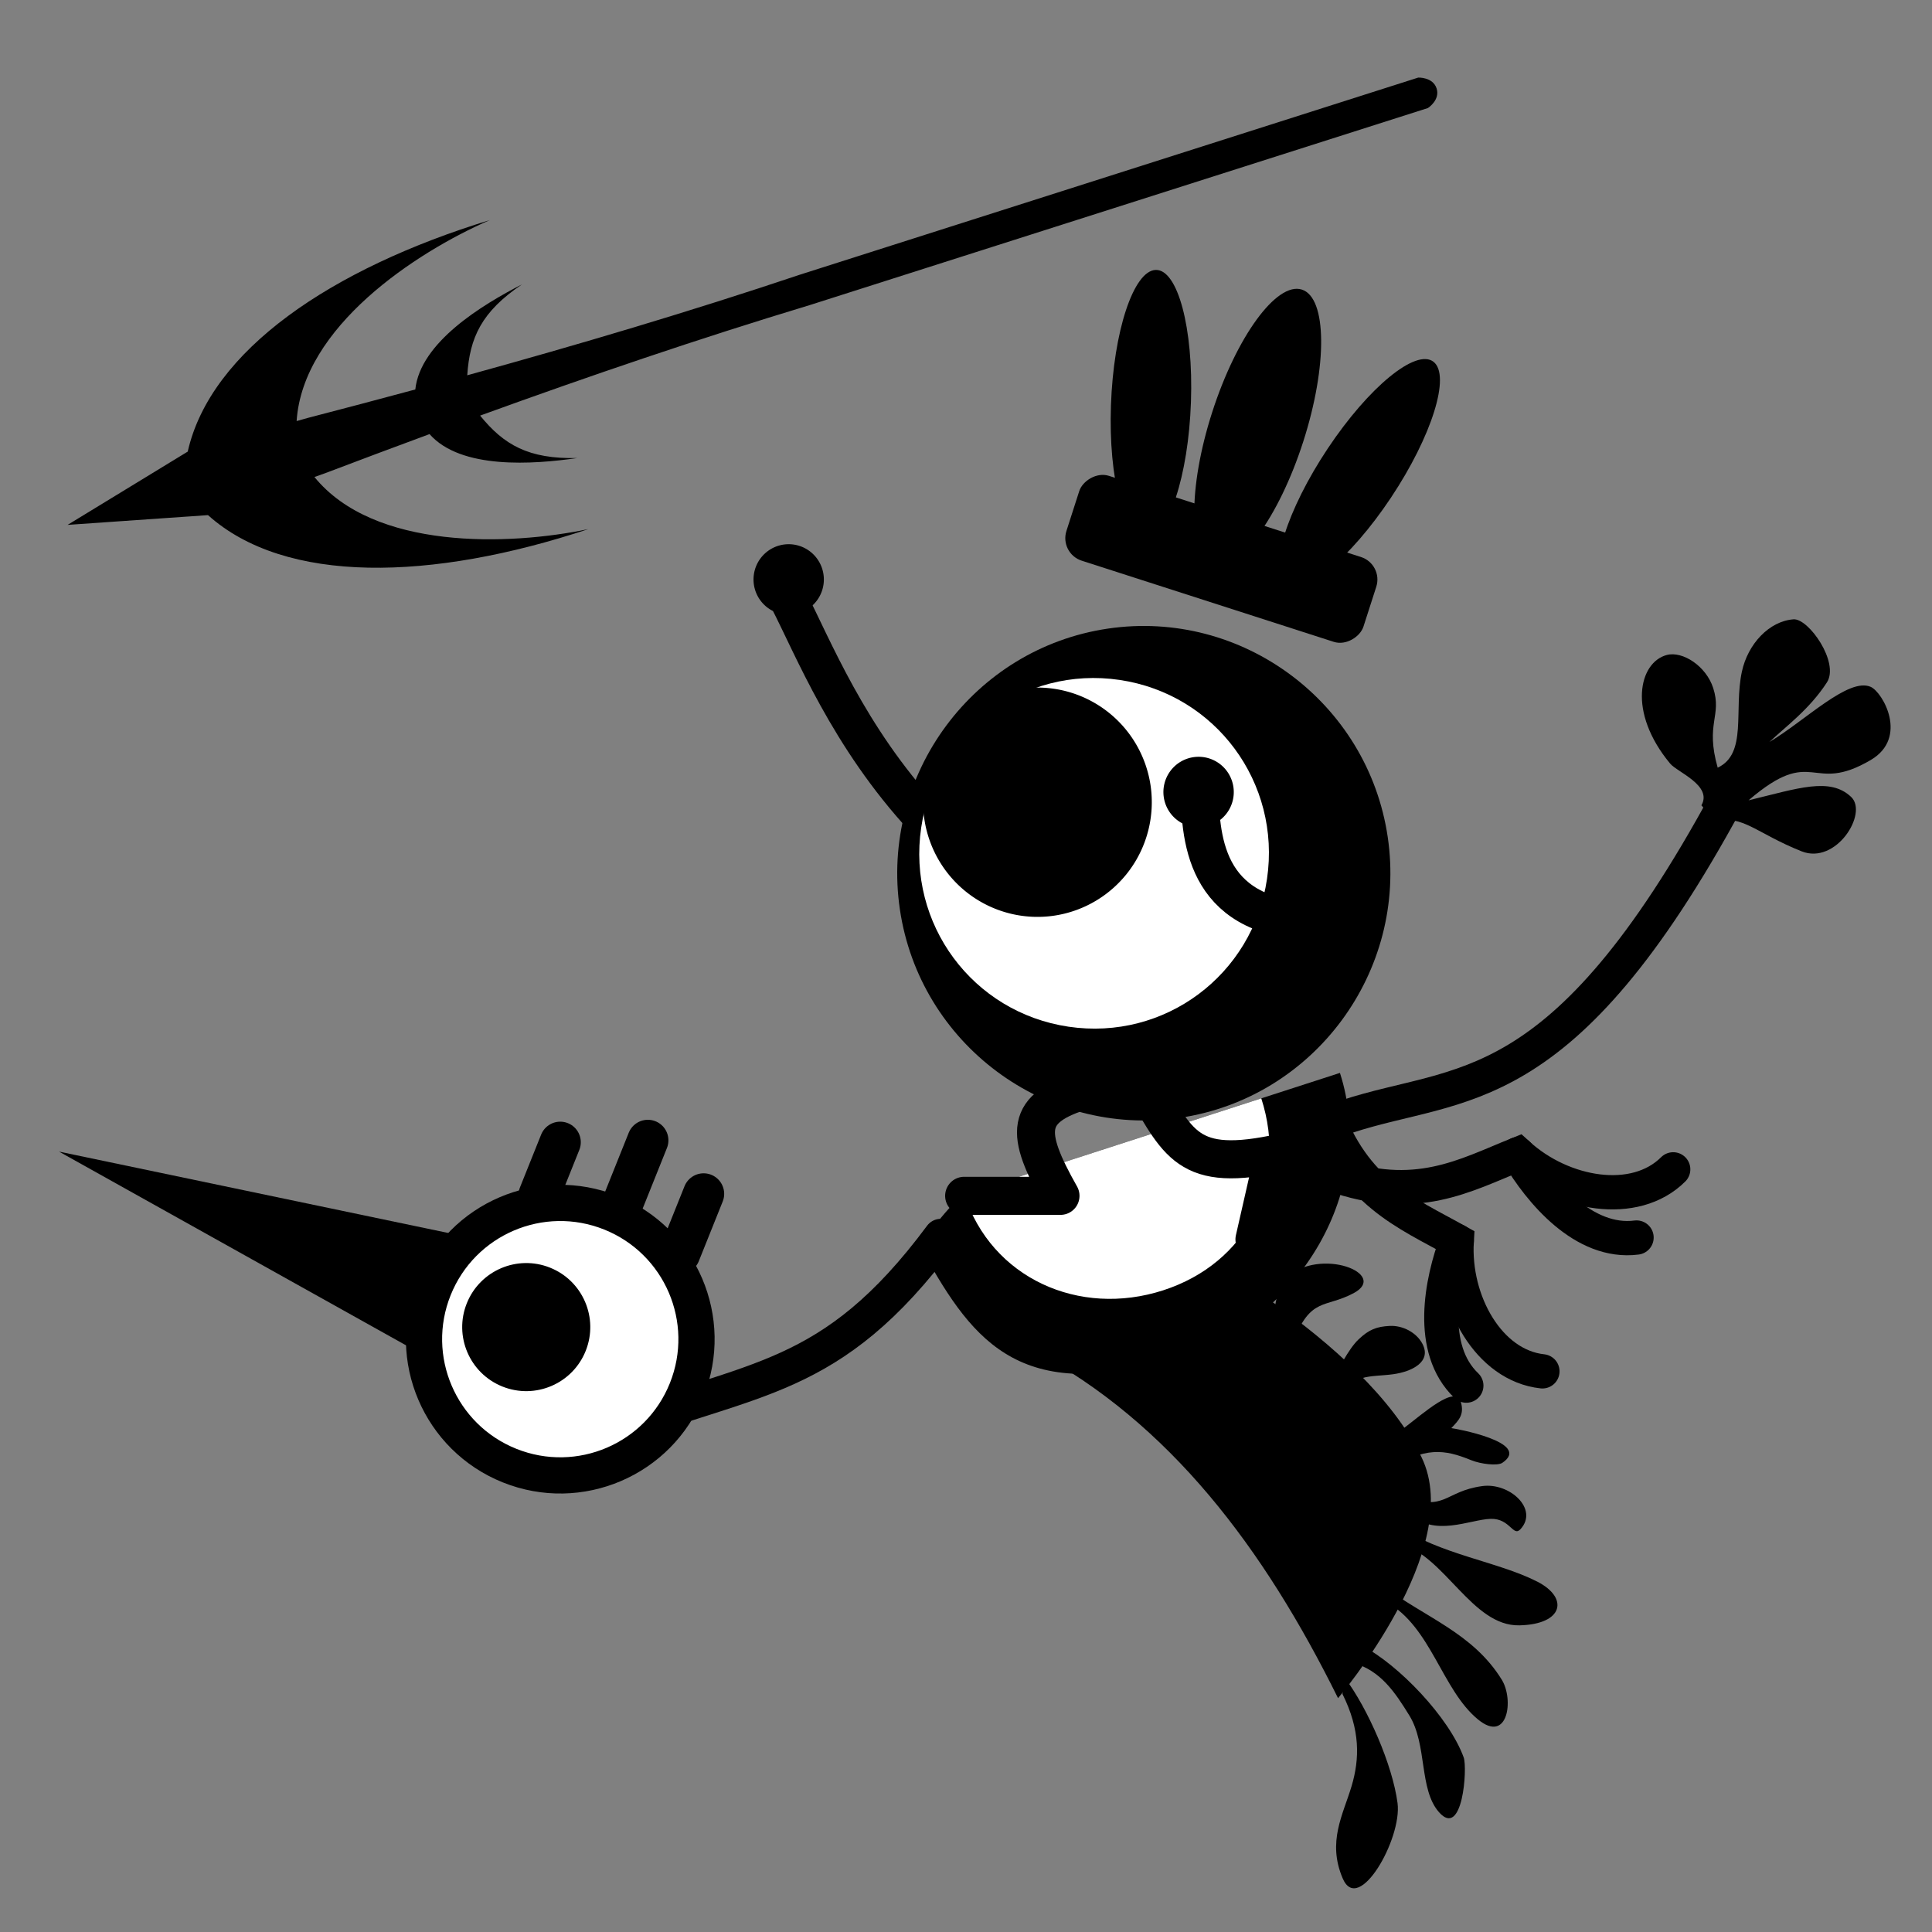 <?xml version="1.0" encoding="UTF-8" standalone="no"?>
<svg
   xmlns:dc="http://purl.org/dc/elements/1.1/"
   xmlns:cc="http://creativecommons.org/ns#"
   xmlns:rdf="http://www.w3.org/1999/02/22-rdf-syntax-ns#"
   xmlns:svg="http://www.w3.org/2000/svg"
   xmlns="http://www.w3.org/2000/svg"
   id="svg7527"
   version="1.1"
   viewBox="0 0 119.062 119.062"
   height="450"
   width="450">
  <rect x="0" y="0" width="119.062" height="119.062" fill="#808080" stroke="none"/>
  <title
     id="title8213">tori-ponpata</title>
  <defs
     id="defs7521" />
  <g
     transform="translate(0,-177.937)"
     id="layer1">
    <g
       transform="matrix(0.845,0,0,0.845,-33.329,113.618)"
       id="g6147">
      <g
         transform="matrix(-1,0,0,1,180.653,-48.946)"
         id="g2717">
        <path
           id="path2512-7-4-8"
           d="m 96.81,229.452 c -10.529,-4.084 -16.2,-3.459 -24.216,-14.25"
           style="fill:none;stroke:#000000;stroke-width:2.5;stroke-linecap:round;stroke-linejoin:miter;stroke-miterlimit:4;stroke-dasharray:none;stroke-opacity:1" />
        <g
           id="g2844"
           transform="rotate(41.132,64.139,217.772)">
          <path
             style="fill:#000000;stroke:none;stroke-width:0.265px;stroke-linecap:butt;stroke-linejoin:miter;stroke-opacity:1"
             d="m 69.223,221.029 c -4,10.493 -3.176,21.879 -0.051,33.691 0,0 -14.208,-2.085 -16.146,-9.234 -2.565,-9.465 3.367,-24.056 3.367,-24.056"
             id="path2592" />
          <path
             style="fill:#000000;stroke:none;stroke-width:1px;stroke-linecap:butt;stroke-linejoin:miter;stroke-opacity:1"
             d="m 195.703,864.635 c -12.851,-0.217 -22.066,17.961 -11.211,15.434 8.704,-2.027 9.52,-7.056 21.34,-0.85 l 0.843,-7.912 c -3.805,-2.689 -7.374,-6.611 -10.973,-6.672 z m -3.877,25.914 c -3.959,-0.166 -6.064,0.623 -8.891,2.844 -2.827,2.221 -4.363,6.212 -3.557,9.613 1.306,5.512 7.295,3.852 11.615,1.007 5.167,-3.403 9.062,-8.385 14.856,-3.245 l -0.52,-6.293 c -3.764,-1.235 -9.545,-3.76 -13.504,-3.926 z M 207.5,915.02 c -1.466,2.443 -5.976,1.908 -9.285,2.143 -6.377,0.453 -18.471,0.229 -16.25,4.91 1.502,3.166 3.562,3.386 6.696,3.661 -0.483,0.483 -14.342,17.686 -4.286,16.429 1.579,-0.197 4.687,-3.638 5.968,-6.181 3.598,-7.144 7.042,-11.211 19.21,-13.104 z m 3.369,16.328 c -5.881,10.753 -9.283,6.201 -18.117,11.994 -6.332,4.152 -7.6,14.984 -0.18,15.859 3.096,0.365 0.193,-4.101 4.352,-7.535 4.398,-3.632 15.336,-6.414 15.84,-16.025 z m 6.693,4.547 c -3.586,13.985 -14.347,25.757 -18.941,37.248 -3.614,9.037 2.275,13.593 11.617,5.809 10.078,-8.398 2.77,-28.005 10.102,-38.764 z m 13.889,9.848 c -3.018,14.486 -10.202,26.297 -7.703,41.291 1.055,6.328 10.369,14.437 12.123,3.914 2.122,-12.731 -7.071,-27.661 -2.273,-40.912 z m 15.152,8.84 c -4.208,10.52 -5.127,30.784 -0.885,41.668 1.127,2.891 15.027,16.797 15.027,6.818 0,-8.402 -9.804,-16.013 -11.365,-25.379 -1.216,-7.299 -2.2,-14.542 2.146,-21.088 z m 9.344,3.662 c 0.752,10.405 5.858,26.658 11.742,35.48 5.481,8.218 28.435,16.247 25.002,5.684 -3.394,-10.445 -11.633,-13.149 -18.539,-17.514 -6.665,-4.213 -12.009,-10.068 -14.795,-20.746 z"
             transform="scale(0.265)"
             id="path2602" />
        </g>
        <g
           id="g2590"
           transform="rotate(17.928,61.368,210.097)">
          <path
             style="opacity:1;fill:#000000;fill-opacity:1;fill-rule:nonzero;stroke:none;stroke-width:2.975;stroke-linecap:round;stroke-linejoin:miter;stroke-miterlimit:4;stroke-dasharray:none;stroke-dashoffset:0;stroke-opacity:1"
             d="m 75.192,212.296 c -1.465,7.376 -3.39,12.937 -15.779,12.937 -8.885,0 -17.146,-7.203 -17.146,-16.089 h 28.981 c 1.476,0.712 4.084,2.283 3.944,3.152 z"
             id="path2569-8" />
          <path
             style="opacity:1;fill:#ffffff;fill-opacity:1;fill-rule:nonzero;stroke:none;stroke-width:2.154;stroke-linecap:round;stroke-linejoin:miter;stroke-miterlimit:4;stroke-dasharray:none;stroke-dashoffset:0;stroke-opacity:1"
             d="m 71.06,209.144 c 3e-6,6.433 -5.214,11.118 -11.646,11.118 -6.432,0 -11.117,-4.685 -11.117,-11.118 z"
             id="path2569" />
        </g>
        <g
           id="g2676"
           transform="rotate(-23.834,4.637,234.316)">
          <path
             style="fill:none;stroke:#000000;stroke-width:2.5;stroke-linecap:round;stroke-linejoin:miter;stroke-miterlimit:4;stroke-dasharray:none;stroke-opacity:1"
             d="m 52.648,224.55 c -4.401,4.689 -8.527,4.482 -12.686,4.872 -1.537,4.142 -5.804,7.369 -9.56,6.174"
             id="path2512-7-4-8-6" />
          <path
             style="fill:none;stroke:#000000;stroke-width:2.5;stroke-linecap:round;stroke-linejoin:miter;stroke-miterlimit:4;stroke-dasharray:none;stroke-opacity:1"
             d="m 39.962,229.421 c -0.18,3.167 -1.254,8.043 -4.905,9.37"
             id="path2662" />
        </g>
        <g
           id="g2840"
           transform="rotate(27.27,63.162,209.812)">
          <path
             style="fill:none;stroke:#000000;stroke-width:2.5;stroke-linecap:round;stroke-linejoin:miter;stroke-miterlimit:4;stroke-dasharray:none;stroke-opacity:1"
             d="m 46.561,219.39 c -4.401,4.689 -8.527,4.482 -12.686,4.872 -1.537,4.142 -5.804,7.369 -9.56,6.174"
             id="path2512-7-4-8-6-9" />
          <path
             style="fill:none;stroke:#000000;stroke-width:2.5;stroke-linecap:round;stroke-linejoin:miter;stroke-miterlimit:4;stroke-dasharray:none;stroke-opacity:1"
             d="m 33.875,224.261 c -0.18,3.167 -1.254,8.043 -4.905,9.37"
             id="path2662-3" />
        </g>
        <g
           transform="translate(-0.65,-7.076)"
           id="g2694">
          <path
             style="fill:none;stroke:#000000;stroke-width:2.5;stroke-linecap:round;stroke-linejoin:miter;stroke-miterlimit:4;stroke-dasharray:none;stroke-opacity:1"
             d="M 43.609,213.562 C 35.349,210.844 28.008,212.83 15.922,190.505"
             id="path2686" />
          <path
             style="fill:#000000;stroke:none;stroke-width:0.265px;stroke-linecap:butt;stroke-linejoin:miter;stroke-opacity:1"
             d="m 17.776,190.873 c -0.826,-1.448 1.76,-2.419 2.277,-3.042 3.136,-3.775 2.269,-7.389 0.248,-7.924 -1.152,-0.305 -2.872,0.808 -3.387,2.415 -0.655,2.041 0.595,2.568 -0.326,5.804 -2.175,-1.021 -1.159,-4.187 -1.765,-7.006 -0.432,-2.008 -1.981,-3.681 -3.763,-3.813 -1.104,-0.082 -3.373,3.158 -2.436,4.602 1.28,1.975 3,3.212 4.19,4.343 -2.619,-1.562 -5.766,-4.729 -7.384,-4.021 -0.877,0.383 -2.774,3.707 -0.005,5.335 4.387,2.579 4.122,-1.172 8.911,2.94 -3.606,-0.869 -5.939,-1.716 -7.484,-0.242 -1.247,1.19 1.099,4.966 3.618,3.962 3.315,-1.321 4.299,-2.694 6.292,-2.181"
             id="path2690" />
        </g>
        <g
           id="g3274"
           transform="rotate(1.8,-776.427,357.492)">
          <g
             transform="rotate(-23.64,76.289,189.146)"
             id="g2828">
            <circle
               r="11.255"
               cy="202.52"
               cx="91.607"
               id="path2469-5-8"
               style="opacity:1;fill:#000000;fill-opacity:1;fill-rule:nonzero;stroke:none;stroke-width:4.086;stroke-linecap:butt;stroke-linejoin:miter;stroke-miterlimit:15;stroke-dasharray:none;stroke-dashoffset:0;stroke-opacity:1" />
            <path
               id="path2512"
               d="m 91.072,186.685 v 5.212"
               style="fill:none;stroke:#000000;stroke-width:3;stroke-linecap:round;stroke-linejoin:miter;stroke-miterlimit:4;stroke-dasharray:none;stroke-opacity:1" />
            <path
               id="path2512-7"
               d="m 96.952,189.19 v 4.153"
               style="fill:none;stroke:#000000;stroke-width:3;stroke-linecap:round;stroke-linejoin:miter;stroke-miterlimit:4;stroke-dasharray:none;stroke-opacity:1" />
            <path
               id="path2512-7-4"
               d="m 85.845,188.795 v 4.683"
               style="fill:none;stroke:#000000;stroke-width:3;stroke-linecap:round;stroke-linejoin:miter;stroke-miterlimit:4;stroke-dasharray:none;stroke-opacity:1" />
            <path
               id="path2550"
               d="m 100.594,198.11 30.034,5.312 -30.101,3.875 z"
               style="fill:#000000;stroke:none;stroke-width:0.265px;stroke-linecap:butt;stroke-linejoin:miter;stroke-opacity:1" />
          </g>
          <circle
             transform="rotate(-23.64)"
             style="opacity:1;fill:#ffffff;fill-opacity:1;fill-rule:nonzero;stroke:none;stroke-width:3.127;stroke-linecap:butt;stroke-linejoin:miter;stroke-miterlimit:15;stroke-dasharray:none;stroke-dashoffset:0;stroke-opacity:1"
             id="path2469-5"
             cx="9.36"
             cy="217.239"
             r="8.614" />
          <circle
             transform="rotate(-23.64)"
             style="opacity:1;fill:#000000;fill-opacity:1;fill-rule:nonzero;stroke:none;stroke-width:1.695;stroke-linecap:butt;stroke-linejoin:miter;stroke-miterlimit:15;stroke-dasharray:none;stroke-dashoffset:0;stroke-opacity:1"
             id="path2469"
             cx="11.99"
             cy="217.345"
             r="4.67" />
        </g>
      </g>
      <g
         id="g1470"
         transform="matrix(6.971,1.033,-1.03,6.99,-498.175,-1371.496)">
        <path
           style="color:#000000;font-style:normal;font-variant:normal;font-weight:normal;font-stretch:normal;font-size:medium;line-height:normal;font-family:sans-serif;font-variant-ligatures:normal;font-variant-position:normal;font-variant-caps:normal;font-variant-numeric:normal;font-variant-alternates:normal;font-feature-settings:normal;text-indent:0;text-align:start;text-decoration:none;text-decoration-line:none;text-decoration-style:solid;text-decoration-color:#000000;letter-spacing:normal;word-spacing:normal;text-transform:none;writing-mode:lr-tb;direction:ltr;text-orientation:mixed;dominant-baseline:auto;baseline-shift:baseline;text-anchor:start;white-space:normal;shape-padding:0;clip-rule:nonzero;display:inline;overflow:visible;visibility:visible;opacity:1;isolation:auto;mix-blend-mode:normal;color-interpolation:sRGB;color-interpolation-filters:linearRGB;solid-color:#000000;solid-opacity:1;vector-effect:none;fill:#000000;fill-opacity:1;fill-rule:nonzero;stroke:none;stroke-width:0.743;stroke-linecap:round;stroke-linejoin:miter;stroke-miterlimit:4;stroke-dasharray:none;stroke-dashoffset:0;stroke-opacity:1;color-rendering:auto;image-rendering:auto;shape-rendering:auto;text-rendering:auto;enable-background:accumulate"
           d="m 117.71,196.261 c 1.345,-0.406 2.775,0.36 3.181,1.705 0.406,1.345 -0.36,2.775 -1.705,3.181 -1.345,0.406 -2.775,-0.36 -3.181,-1.705 -0.406,-1.345 0.36,-2.775 1.705,-3.181 z"
           id="path1896-23-8" />
        <path
           style="fill:none;stroke:#000000;stroke-width:0.393px;stroke-linecap:round;stroke-linejoin:miter;stroke-opacity:1"
           d="m 114.394,196.443 c 0.325,0.451 0.822,1.317 1.725,2.039"
           id="path1955-3-6-8" />
        <path
           id="path1896-23-8-85-5-1-7"
           d="m 117.909,196.767 c 1.004,0 1.809,0.805 1.809,1.809 -1e-5,1.004 -0.805,1.809 -1.809,1.809 -1.004,0 -1.809,-0.805 -1.809,-1.809 0,-1.004 0.805,-1.809 1.809,-1.809 z"
           style="color:#000000;font-style:normal;font-variant:normal;font-weight:normal;font-stretch:normal;font-size:medium;line-height:normal;font-family:sans-serif;font-variant-ligatures:normal;font-variant-position:normal;font-variant-caps:normal;font-variant-numeric:normal;font-variant-alternates:normal;font-feature-settings:normal;text-indent:0;text-align:start;text-decoration:none;text-decoration-line:none;text-decoration-style:solid;text-decoration-color:#000000;letter-spacing:normal;word-spacing:normal;text-transform:none;writing-mode:lr-tb;direction:ltr;text-orientation:mixed;dominant-baseline:auto;baseline-shift:baseline;text-anchor:start;white-space:normal;shape-padding:0;clip-rule:nonzero;display:inline;overflow:visible;visibility:visible;opacity:1;isolation:auto;mix-blend-mode:normal;color-interpolation:sRGB;color-interpolation-filters:linearRGB;solid-color:#000000;solid-opacity:1;vector-effect:none;fill:#ffffff;fill-opacity:1;fill-rule:nonzero;stroke:none;stroke-width:0.743;stroke-linecap:round;stroke-linejoin:miter;stroke-miterlimit:4;stroke-dasharray:none;stroke-dashoffset:0;stroke-opacity:1;color-rendering:auto;image-rendering:auto;shape-rendering:auto;text-rendering:auto;enable-background:accumulate" />
        <path
           style="opacity:1;fill:#000000;fill-opacity:1;fill-rule:nonzero;stroke:none;stroke-width:0.337;stroke-linecap:round;stroke-linejoin:miter;stroke-miterlimit:4;stroke-dasharray:none;stroke-dashoffset:0;stroke-opacity:1"
           d="m 116.119,198.482 a 1.184,1.184 0 0 0 1.475,0.791 1.184,1.184 0 0 0 0.791,-1.475 1.184,1.184 0 0 0 -1.475,-0.791 1.184,1.184 0 0 0 -0.791,1.475 z"
           id="path1896-1-8-3" />
        <path
           style="opacity:1;fill:#000000;fill-opacity:1;fill-rule:nonzero;stroke:none;stroke-width:0.743;stroke-linecap:round;stroke-linejoin:miter;stroke-miterlimit:4;stroke-dasharray:none;stroke-dashoffset:0;stroke-opacity:1"
           d="m 118.538,197.898 a 0.364,0.364 0 0 0 0.454,0.243 0.364,0.364 0 0 0 0.243,-0.454 0.364,0.364 0 0 0 -0.454,-0.243 0.364,0.364 0 0 0 -0.243,0.454 z"
           id="path1961-2-5-7" />
        <path
           style="fill:none;stroke:#000000;stroke-width:0.393px;stroke-linecap:round;stroke-linejoin:miter;stroke-opacity:1"
           d="m 118.92,197.917 c 0.114,0.598 0.415,1.291 1.76,0.94"
           id="path1955-3-6" />
        <path
           style="fill:none;stroke:#000000;stroke-width:0.393px;stroke-linecap:round;stroke-linejoin:round;stroke-opacity:1"
           d="m 120.133,202.276 0.07,-0.899 c -0.909,0.326 -1.01,-0.005 -1.516,-0.604"
           id="path1984-4-7" />
        <path
           style="opacity:1;fill:#000000;fill-opacity:1;fill-rule:nonzero;stroke:none;stroke-width:0.743;stroke-linecap:round;stroke-linejoin:miter;stroke-miterlimit:4;stroke-dasharray:none;stroke-dashoffset:0;stroke-opacity:1"
           d="m 114.733,196.242 a 0.364,0.364 88.534 0 1 -0.364,0.364 0.364,0.364 88.534 0 1 -0.364,-0.364 0.364,0.364 88.534 0 1 0.364,-0.364 0.364,0.364 88.534 0 1 0.364,0.364 z"
           id="path1961-2-5-7-0" />
        <path
           style="fill:none;stroke:#000000;stroke-width:0.393px;stroke-linecap:round;stroke-linejoin:round;stroke-opacity:1"
           d="m 117.095,202.27 0.987,-0.146 c -0.458,-0.588 -0.512,-0.843 0.103,-1.122"
           id="path1984-4-7-9" />
        <g
           transform="matrix(-1.009,-0.167,-0.168,1.007,165.343,91.151)"
           id="g2782"
           style="fill:#000000">
          <rect
             style="opacity:1;fill:#000000;fill-opacity:1;fill-rule:nonzero;stroke:none;stroke-width:0.565;stroke-linecap:round;stroke-linejoin:bevel;stroke-miterlimit:4;stroke-dasharray:none;stroke-dashoffset:0;stroke-opacity:1"
             id="rect2052"
             width="3.157"
             height="0.901"
             x="26.571"
             y="107.719"
             ry="0.239" />
          <ellipse
             style="opacity:1;fill:#000000;fill-opacity:1;fill-rule:nonzero;stroke:none;stroke-width:0.565;stroke-linecap:round;stroke-linejoin:bevel;stroke-miterlimit:4;stroke-dasharray:none;stroke-dashoffset:0;stroke-opacity:1"
             id="path2054"
             cx="28.208"
             cy="106.787"
             rx="0.484"
             ry="1.459" />
          <ellipse
             style="opacity:1;fill:#000000;fill-opacity:1;fill-rule:nonzero;stroke:none;stroke-width:0.498;stroke-linecap:round;stroke-linejoin:bevel;stroke-miterlimit:4;stroke-dasharray:none;stroke-dashoffset:0;stroke-opacity:1"
             id="path2054-7"
             cx="-3.14"
             cy="110.017"
             rx="0.405"
             ry="1.353"
             transform="matrix(0.939,-0.344,0.273,0.962,0,0)" />
          <ellipse
             style="opacity:1;fill:#000000;fill-opacity:1;fill-rule:nonzero;stroke:none;stroke-width:0.498;stroke-linecap:round;stroke-linejoin:bevel;stroke-miterlimit:4;stroke-dasharray:none;stroke-dashoffset:0;stroke-opacity:1"
             id="path2054-7-0"
             cx="-57.536"
             cy="90.542"
             rx="0.405"
             ry="1.353"
             transform="matrix(-0.939,-0.344,-0.273,0.962,0,0)" />
        </g>
      </g>
      <path
         style="fill:#000000;stroke:none;stroke-width:0.265px;stroke-linecap:butt;stroke-linejoin:miter;stroke-opacity:1"
         d="m 44.373,114.397 10.238,-0.712 c 5.641,5.066 16.296,4.812 27.734,1.022 -5.807,1.211 -15.622,1.537 -19.97,-3.801 l 0.825,-0.295 c 2.52,-0.957 5.042,-1.902 7.569,-2.835 2.286,2.597 7.576,2.21 10.779,1.747 -3.568,0.08 -5.354,-0.959 -7.091,-3.096 7.936,-2.88 15.922,-5.606 24.018,-8.052 L 143.58,83.997 c 0,0 0.906,-0.58 0.636,-1.426 -0.27,-0.846 -1.344,-0.795 -1.344,-0.795 L 97.767,96.154 c -8.017,2.69 -16.109,5.089 -24.247,7.333 0.18,-2.749 1.035,-4.63 3.991,-6.629 -2.88,1.477 -7.418,4.222 -7.78,7.663 -2.6,0.701 -5.205,1.391 -7.813,2.068 l -0.843,0.236 C 61.531,99.956 69.724,94.542 75.161,92.169 63.639,95.697 54.803,101.657 53.134,109.052 Z"
         id="path5127" />
    </g>
  </g>
</svg>
